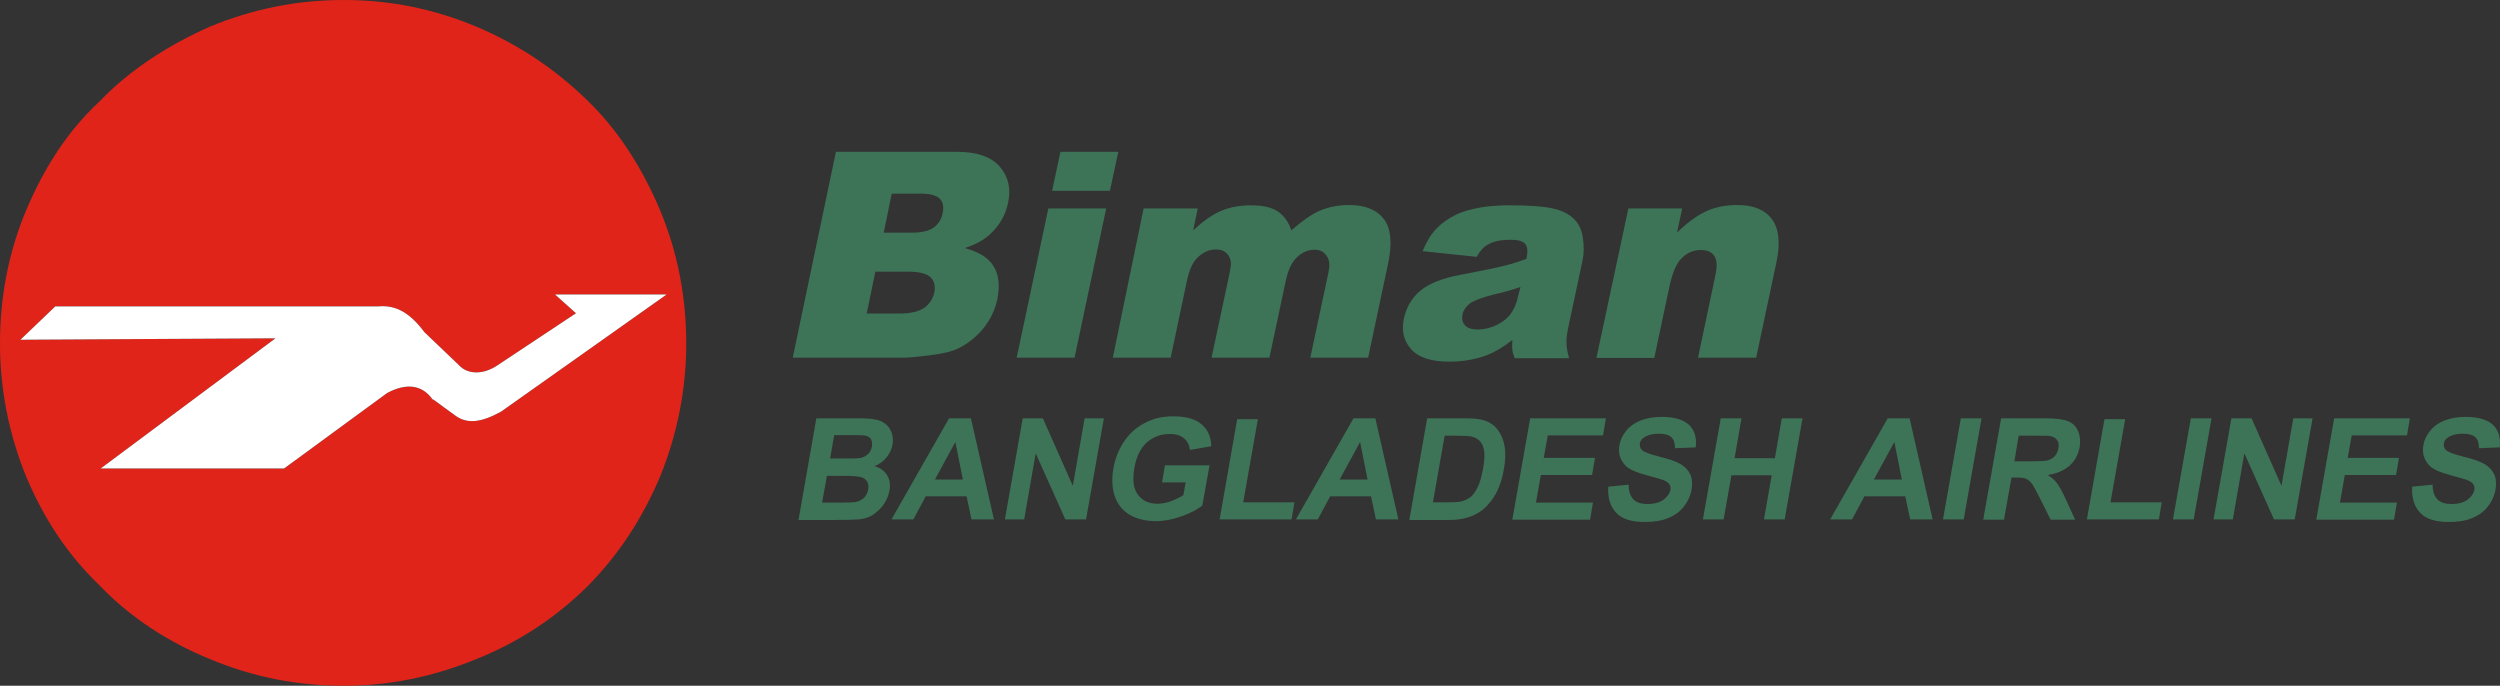 <svg width="175" height="48" viewBox="0 0 175 48" fill="none" xmlns="http://www.w3.org/2000/svg">
<rect x="0" y="0" width="175" height="48" fill="#333333" stroke="none"/>
<g id="Frame" clip-path="url(#clip0_899_10)">
<path id="Vector" fill-rule="evenodd" clip-rule="evenodd" d="M6.972 7.096C9.168 4.804 11.868 3.13 14.669 1.874C17.732 0.618 20.774 0 24.079 0C27.262 0 30.305 0.598 33.367 1.874C36.309 3.13 38.868 4.824 41.185 7.096C43.382 9.249 44.974 11.821 46.203 14.711C47.432 17.661 48.036 20.771 48.036 24.04C48.036 27.209 47.432 30.339 46.203 33.369C44.974 36.259 43.382 38.731 41.185 40.983C38.868 43.276 36.289 44.95 33.367 46.126C30.305 47.382 27.262 48 24.079 48C20.774 48 17.732 47.402 14.669 46.126C11.848 44.97 9.168 43.276 6.972 40.983C4.655 38.751 3.063 36.259 1.834 33.369C0.604 30.339 0 27.209 0 24.04C0 20.771 0.604 17.641 1.834 14.711C3.063 11.821 4.655 9.249 6.972 7.096ZM29.7 23.242L32.138 25.575C32.743 26.233 33.851 26.233 34.818 25.575L40.319 21.927L38.848 20.611H46.666L35.06 28.824C33.589 29.621 32.622 29.701 31.756 29.003C30.768 28.306 30.285 27.887 30.285 27.967C29.559 26.93 28.451 26.791 27.101 27.508L19.887 32.791H7.052L19.283 23.681L1.431 23.781L3.869 21.448H26.476C27.746 21.329 28.733 21.947 29.7 23.242Z" fill="#E1241A"/>
<path id="Vector_2" fill-rule="evenodd" clip-rule="evenodd" d="M29.7 23.243L32.138 25.575C32.743 26.233 33.851 26.233 34.818 25.575L40.319 21.927L38.848 20.611H46.666L35.06 28.824C33.589 29.621 32.622 29.701 31.756 29.003C30.768 28.306 30.285 27.887 30.285 27.967C29.559 26.93 28.451 26.791 27.101 27.508L19.888 32.791H7.052L19.283 23.681L1.431 23.781L3.869 21.448H26.476C27.746 21.329 28.733 21.947 29.7 23.243Z" fill="white"/>
<g id="Group">
<path id="Vector_3" d="M58.514 10.625H66.957C68.367 10.625 69.375 10.963 69.979 11.661C70.584 12.359 70.785 13.196 70.564 14.213C70.382 15.07 69.959 15.787 69.294 16.405C68.851 16.804 68.266 17.143 67.521 17.362C68.508 17.621 69.193 18.04 69.556 18.638C69.919 19.236 69.999 20.013 69.818 20.93C69.657 21.688 69.334 22.346 68.871 22.944C68.387 23.542 67.803 24.02 67.138 24.359C66.715 24.578 66.111 24.738 65.325 24.837C64.277 24.977 63.592 25.037 63.269 25.037H55.492L58.514 10.625ZM61.859 16.286H63.813C64.519 16.286 65.022 16.166 65.365 15.927C65.687 15.688 65.909 15.349 65.99 14.89C66.07 14.472 66.01 14.133 65.788 13.914C65.566 13.675 65.103 13.555 64.418 13.555H62.423L61.859 16.286ZM60.67 21.947H62.967C63.753 21.947 64.317 21.807 64.7 21.548C65.083 21.269 65.305 20.91 65.405 20.452C65.486 20.033 65.405 19.674 65.143 19.415C64.881 19.156 64.358 19.017 63.572 19.017H61.275L60.67 21.947Z" fill="#3D7357"/>
<path id="Vector_4" d="M74.231 10.625H78.281L77.696 13.355H73.646L74.231 10.625ZM73.384 14.591H77.434L75.218 25.037H71.168L73.384 14.591Z" fill="#3D7357"/>
<path id="Vector_5" d="M80.054 14.591H83.842L83.52 16.126C84.205 15.488 84.85 15.03 85.454 14.771C86.058 14.512 86.764 14.372 87.549 14.372C88.396 14.372 89.02 14.512 89.464 14.811C89.887 15.11 90.209 15.548 90.391 16.126C91.176 15.448 91.841 14.97 92.426 14.731C93.01 14.492 93.675 14.352 94.441 14.352C95.569 14.352 96.395 14.691 96.879 15.349C97.382 16.007 97.463 17.063 97.161 18.478L95.77 25.037H91.721L92.99 19.076C93.091 18.598 93.07 18.259 92.929 18.02C92.728 17.661 92.446 17.482 92.043 17.482C91.559 17.482 91.156 17.661 90.794 18C90.431 18.339 90.169 18.897 90.008 19.635L88.859 25.037H84.809L86.038 19.276C86.139 18.817 86.179 18.498 86.159 18.339C86.119 18.08 86.018 17.86 85.837 17.701C85.656 17.541 85.434 17.462 85.132 17.462C84.668 17.462 84.245 17.641 83.882 17.98C83.499 18.319 83.238 18.897 83.076 19.694L81.948 25.037H77.898L80.054 14.591Z" fill="#3D7357"/>
<path id="Vector_6" d="M103.367 17.98L99.579 17.581C99.861 16.904 100.183 16.386 100.546 16.007C100.909 15.628 101.372 15.289 101.956 15.01C102.379 14.811 102.924 14.651 103.588 14.532C104.253 14.412 104.979 14.372 105.724 14.372C106.933 14.372 107.9 14.432 108.606 14.572C109.311 14.711 109.875 14.99 110.258 15.409C110.54 15.708 110.721 16.126 110.802 16.665C110.883 17.203 110.883 17.721 110.782 18.219L109.794 22.844C109.694 23.342 109.633 23.721 109.653 24C109.653 24.279 109.714 24.638 109.835 25.076H106.027C105.926 24.817 105.865 24.598 105.865 24.459C105.845 24.319 105.845 24.1 105.865 23.801C105.221 24.299 104.616 24.658 104.052 24.877C103.266 25.156 102.42 25.316 101.473 25.316C100.203 25.316 99.317 25.037 98.793 24.459C98.269 23.881 98.088 23.163 98.269 22.326C98.43 21.528 98.813 20.87 99.397 20.372C99.982 19.874 100.929 19.475 102.238 19.236C103.83 18.937 104.858 18.718 105.321 18.598C105.805 18.479 106.309 18.319 106.853 18.12C106.953 17.621 106.933 17.282 106.772 17.083C106.611 16.884 106.268 16.784 105.744 16.784C105.08 16.784 104.556 16.884 104.193 17.103C103.911 17.223 103.629 17.522 103.367 17.98ZM106.43 20.093C105.825 20.293 105.221 20.472 104.576 20.611C103.709 20.831 103.145 21.05 102.883 21.249C102.621 21.468 102.44 21.708 102.379 21.987C102.319 22.306 102.359 22.565 102.541 22.764C102.722 22.964 103.024 23.063 103.447 23.063C103.891 23.063 104.334 22.964 104.777 22.744C105.221 22.525 105.543 22.266 105.765 21.947C105.986 21.628 106.168 21.229 106.268 20.731L106.43 20.093Z" fill="#3D7357"/>
<path id="Vector_7" d="M113.986 14.591H117.754L117.391 16.286C118.096 15.588 118.781 15.09 119.426 14.791C120.071 14.492 120.796 14.352 121.622 14.352C122.751 14.352 123.557 14.691 124.04 15.349C124.524 16.007 124.645 17.023 124.342 18.399L122.932 25.037H118.862L120.071 19.296C120.212 18.638 120.192 18.179 119.99 17.9C119.809 17.621 119.486 17.502 119.043 17.502C118.56 17.502 118.116 17.681 117.733 18.06C117.351 18.419 117.068 19.096 116.867 20.033L115.799 25.056H111.749L113.986 14.591Z" fill="#3D7357"/>
</g>
<g id="Group_2">
<path id="Vector_8" d="M57.144 29.282H60.005C60.569 29.282 60.992 29.302 61.254 29.362C61.516 29.402 61.758 29.502 61.959 29.661C62.161 29.801 62.302 30 62.403 30.259C62.504 30.518 62.524 30.777 62.483 31.096C62.423 31.435 62.282 31.734 62.06 32.013C61.839 32.292 61.556 32.492 61.214 32.631C61.637 32.751 61.919 32.97 62.101 33.269C62.282 33.568 62.342 33.927 62.262 34.346C62.201 34.664 62.08 34.983 61.879 35.282C61.677 35.581 61.416 35.821 61.133 36.02C60.851 36.219 60.489 36.319 60.106 36.359C59.864 36.379 59.28 36.399 58.353 36.399H55.895L57.144 29.282ZM58.393 30.458L58.111 32.093H59.058C59.622 32.093 59.965 32.093 60.106 32.073C60.368 32.053 60.569 31.953 60.73 31.814C60.892 31.674 60.992 31.495 61.033 31.256C61.073 31.037 61.033 30.857 60.952 30.718C60.851 30.578 60.69 30.498 60.448 30.478C60.307 30.458 59.904 30.458 59.219 30.458H58.393ZM57.889 33.289L57.547 35.183H58.877C59.401 35.183 59.723 35.163 59.884 35.143C60.106 35.103 60.287 35.003 60.468 34.864C60.63 34.704 60.73 34.505 60.771 34.266C60.811 34.047 60.791 33.867 60.71 33.727C60.63 33.588 60.509 33.468 60.307 33.409C60.126 33.349 59.703 33.309 59.038 33.309H57.889V33.289Z" fill="#3D7357"/>
<path id="Vector_9" d="M69.576 36.359H68.004L67.662 34.744H64.801L63.934 36.359H62.403L66.433 29.282H67.964L69.576 36.359ZM67.4 33.568L66.876 30.937L65.445 33.568H67.4Z" fill="#3D7357"/>
<path id="Vector_10" d="M70.342 36.359L71.591 29.282H73.001L75.097 34.007L75.923 29.282H77.273L76.024 36.359H74.573L72.498 31.734L71.692 36.359H70.342Z" fill="#3D7357"/>
<path id="Vector_11" d="M81.343 33.767L81.545 32.571H84.668L84.164 35.382C83.802 35.681 83.318 35.92 82.713 36.139C82.109 36.359 81.504 36.478 80.92 36.478C80.175 36.478 79.55 36.319 79.046 36.02C78.543 35.701 78.2 35.262 78.019 34.684C77.837 34.106 77.817 33.468 77.938 32.791C78.059 32.053 78.341 31.395 78.744 30.817C79.147 30.239 79.691 29.801 80.356 29.502C80.86 29.262 81.444 29.143 82.129 29.143C83.016 29.143 83.681 29.322 84.104 29.701C84.547 30.06 84.769 30.578 84.789 31.236L83.298 31.495C83.257 31.156 83.116 30.877 82.875 30.678C82.633 30.478 82.31 30.379 81.887 30.379C81.263 30.379 80.719 30.578 80.275 30.977C79.832 31.375 79.55 31.953 79.409 32.731C79.268 33.568 79.328 34.206 79.651 34.624C79.953 35.043 80.416 35.262 81.021 35.262C81.323 35.262 81.645 35.203 81.968 35.083C82.29 34.963 82.572 34.824 82.834 34.664L82.996 33.767H81.343Z" fill="#3D7357"/>
<path id="Vector_12" d="M85.373 36.359L86.602 29.342H88.053L87.025 35.163H90.612L90.41 36.359H85.373Z" fill="#3D7357"/>
<path id="Vector_13" d="M97.886 36.359H96.314L95.972 34.744H93.111L92.244 36.359H90.713L94.743 29.282H96.274L97.886 36.359ZM95.73 33.568L95.206 30.937L93.776 33.568H95.73Z" fill="#3D7357"/>
<path id="Vector_14" d="M99.901 29.282H102.541C103.145 29.282 103.588 29.322 103.871 29.422C104.274 29.541 104.596 29.761 104.838 30.08C105.08 30.399 105.241 30.777 105.321 31.236C105.402 31.694 105.382 32.252 105.261 32.91C105.16 33.488 104.999 33.987 104.777 34.425C104.515 34.944 104.173 35.362 103.79 35.681C103.488 35.92 103.125 36.12 102.682 36.239C102.339 36.339 101.916 36.399 101.372 36.399H98.652L99.901 29.282ZM101.13 30.478L100.304 35.163H101.392C101.795 35.163 102.097 35.143 102.279 35.103C102.521 35.043 102.742 34.944 102.924 34.804C103.105 34.664 103.266 34.445 103.427 34.126C103.588 33.807 103.709 33.369 103.81 32.831C103.911 32.292 103.931 31.854 103.891 31.575C103.85 31.276 103.75 31.056 103.609 30.897C103.468 30.738 103.266 30.618 103.004 30.558C102.803 30.518 102.42 30.498 101.835 30.498H101.13V30.478Z" fill="#3D7357"/>
<path id="Vector_15" d="M105.865 36.359L107.114 29.282H112.414L112.212 30.478H108.344L108.062 32.053H111.648L111.447 33.249H107.86L107.517 35.183H111.507L111.306 36.379H105.865V36.359Z" fill="#3D7357"/>
<path id="Vector_16" d="M112.575 34.066L114.005 33.927C114.005 34.385 114.126 34.744 114.348 34.964C114.57 35.183 114.892 35.282 115.335 35.282C115.799 35.282 116.161 35.183 116.443 34.983C116.705 34.784 116.867 34.565 116.927 34.306C116.947 34.146 116.927 33.987 116.846 33.887C116.766 33.767 116.605 33.668 116.383 33.588C116.222 33.528 115.859 33.429 115.275 33.269C114.529 33.07 114.026 32.85 113.764 32.571C113.401 32.173 113.26 31.714 113.361 31.156C113.421 30.797 113.582 30.459 113.844 30.14C114.106 29.821 114.449 29.581 114.872 29.422C115.295 29.262 115.779 29.183 116.323 29.183C117.229 29.183 117.854 29.382 118.257 29.761C118.64 30.16 118.781 30.678 118.7 31.316L117.249 31.375C117.249 31.017 117.169 30.758 116.988 30.598C116.806 30.439 116.524 30.359 116.121 30.359C115.698 30.359 115.355 30.439 115.093 30.618C114.912 30.718 114.811 30.877 114.791 31.056C114.771 31.216 114.811 31.375 114.932 31.495C115.093 31.654 115.496 31.794 116.182 31.973C116.846 32.133 117.35 32.312 117.652 32.492C117.955 32.671 118.176 32.91 118.317 33.209C118.458 33.508 118.479 33.887 118.398 34.346C118.317 34.744 118.136 35.123 117.854 35.482C117.572 35.84 117.189 36.1 116.746 36.279C116.302 36.459 115.758 36.538 115.134 36.538C114.227 36.538 113.562 36.339 113.159 35.92C112.716 35.462 112.535 34.864 112.575 34.066Z" fill="#3D7357"/>
<path id="Vector_17" d="M119.204 36.359L120.453 29.282H121.904L121.421 32.073H124.241L124.725 29.282H126.176L124.927 36.359H123.476L124.02 33.269H121.199L120.655 36.359H119.204Z" fill="#3D7357"/>
<path id="Vector_18" d="M135.284 36.359H133.712L133.369 34.744H130.508L129.642 36.359H128.11L132.14 29.282H133.672L135.284 36.359ZM133.128 33.568L132.604 30.937L131.173 33.568H133.128Z" fill="#3D7357"/>
<path id="Vector_19" d="M136.009 36.359L137.258 29.282H138.709L137.46 36.359H136.009Z" fill="#3D7357"/>
<path id="Vector_20" d="M138.83 36.359L140.079 29.282H143.121C143.887 29.282 144.431 29.342 144.754 29.482C145.076 29.601 145.318 29.84 145.459 30.159C145.6 30.478 145.64 30.857 145.58 31.276C145.479 31.814 145.257 32.252 144.874 32.591C144.492 32.93 143.988 33.15 143.343 33.249C143.625 33.428 143.847 33.628 144.008 33.847C144.169 34.066 144.371 34.445 144.633 35.003L145.257 36.379H143.545L142.779 34.844C142.497 34.286 142.315 33.947 142.195 33.807C142.074 33.668 141.953 33.568 141.812 33.508C141.671 33.449 141.429 33.428 141.106 33.428H140.804L140.28 36.379H138.83V36.359ZM141.006 32.292H142.074C142.759 32.292 143.202 32.272 143.383 32.213C143.565 32.153 143.726 32.053 143.847 31.914C143.968 31.774 144.048 31.595 144.089 31.375C144.129 31.136 144.109 30.937 143.988 30.797C143.887 30.658 143.726 30.558 143.484 30.518C143.363 30.498 143.021 30.498 142.436 30.498H141.308L141.006 32.292Z" fill="#3D7357"/>
<path id="Vector_21" d="M146.083 36.359L147.313 29.342H148.763L147.736 35.163H151.322L151.121 36.359H146.083Z" fill="#3D7357"/>
<path id="Vector_22" d="M152.108 36.359L153.358 29.282H154.808L153.559 36.359H152.108Z" fill="#3D7357"/>
<path id="Vector_23" d="M154.949 36.359L156.198 29.282H157.609L159.704 34.007L160.531 29.282H161.881L160.631 36.359H159.181L157.105 31.734L156.299 36.359H154.949Z" fill="#3D7357"/>
<path id="Vector_24" d="M162.143 36.359L163.392 29.282H168.691L168.49 30.478H164.621L164.339 32.053H167.925L167.724 33.249H164.137L163.795 35.183H167.784L167.583 36.379H162.143V36.359Z" fill="#3D7357"/>
<path id="Vector_25" d="M168.852 34.066L170.283 33.927C170.283 34.385 170.404 34.744 170.625 34.964C170.847 35.183 171.169 35.282 171.613 35.282C172.076 35.282 172.439 35.183 172.721 34.983C172.983 34.784 173.144 34.565 173.204 34.306C173.225 34.146 173.204 33.987 173.124 33.887C173.043 33.767 172.882 33.668 172.66 33.588C172.499 33.528 172.137 33.429 171.552 33.269C170.807 33.07 170.303 32.85 170.041 32.571C169.678 32.173 169.537 31.714 169.638 31.156C169.698 30.797 169.86 30.459 170.122 30.14C170.384 29.821 170.726 29.581 171.149 29.422C171.572 29.262 172.056 29.183 172.6 29.183C173.507 29.183 174.131 29.382 174.534 29.761C174.917 30.16 175.058 30.678 174.978 31.316L173.527 31.375C173.527 31.017 173.446 30.758 173.265 30.598C173.084 30.439 172.801 30.359 172.398 30.359C171.975 30.359 171.633 30.439 171.371 30.618C171.189 30.718 171.089 30.877 171.069 31.056C171.048 31.216 171.089 31.375 171.21 31.495C171.371 31.654 171.774 31.794 172.459 31.973C173.124 32.133 173.628 32.312 173.93 32.492C174.232 32.671 174.454 32.91 174.595 33.209C174.736 33.508 174.756 33.887 174.675 34.346C174.595 34.744 174.413 35.123 174.131 35.482C173.849 35.84 173.466 36.1 173.023 36.279C172.58 36.459 172.036 36.538 171.411 36.538C170.504 36.538 169.839 36.339 169.436 35.92C168.993 35.462 168.812 34.864 168.852 34.066Z" fill="#3D7357"/>
</g>
</g>
<defs>
<clipPath id="clip0_899_10">
<rect width="175" height="48" fill="white"/>
</clipPath>
</defs>
</svg>
